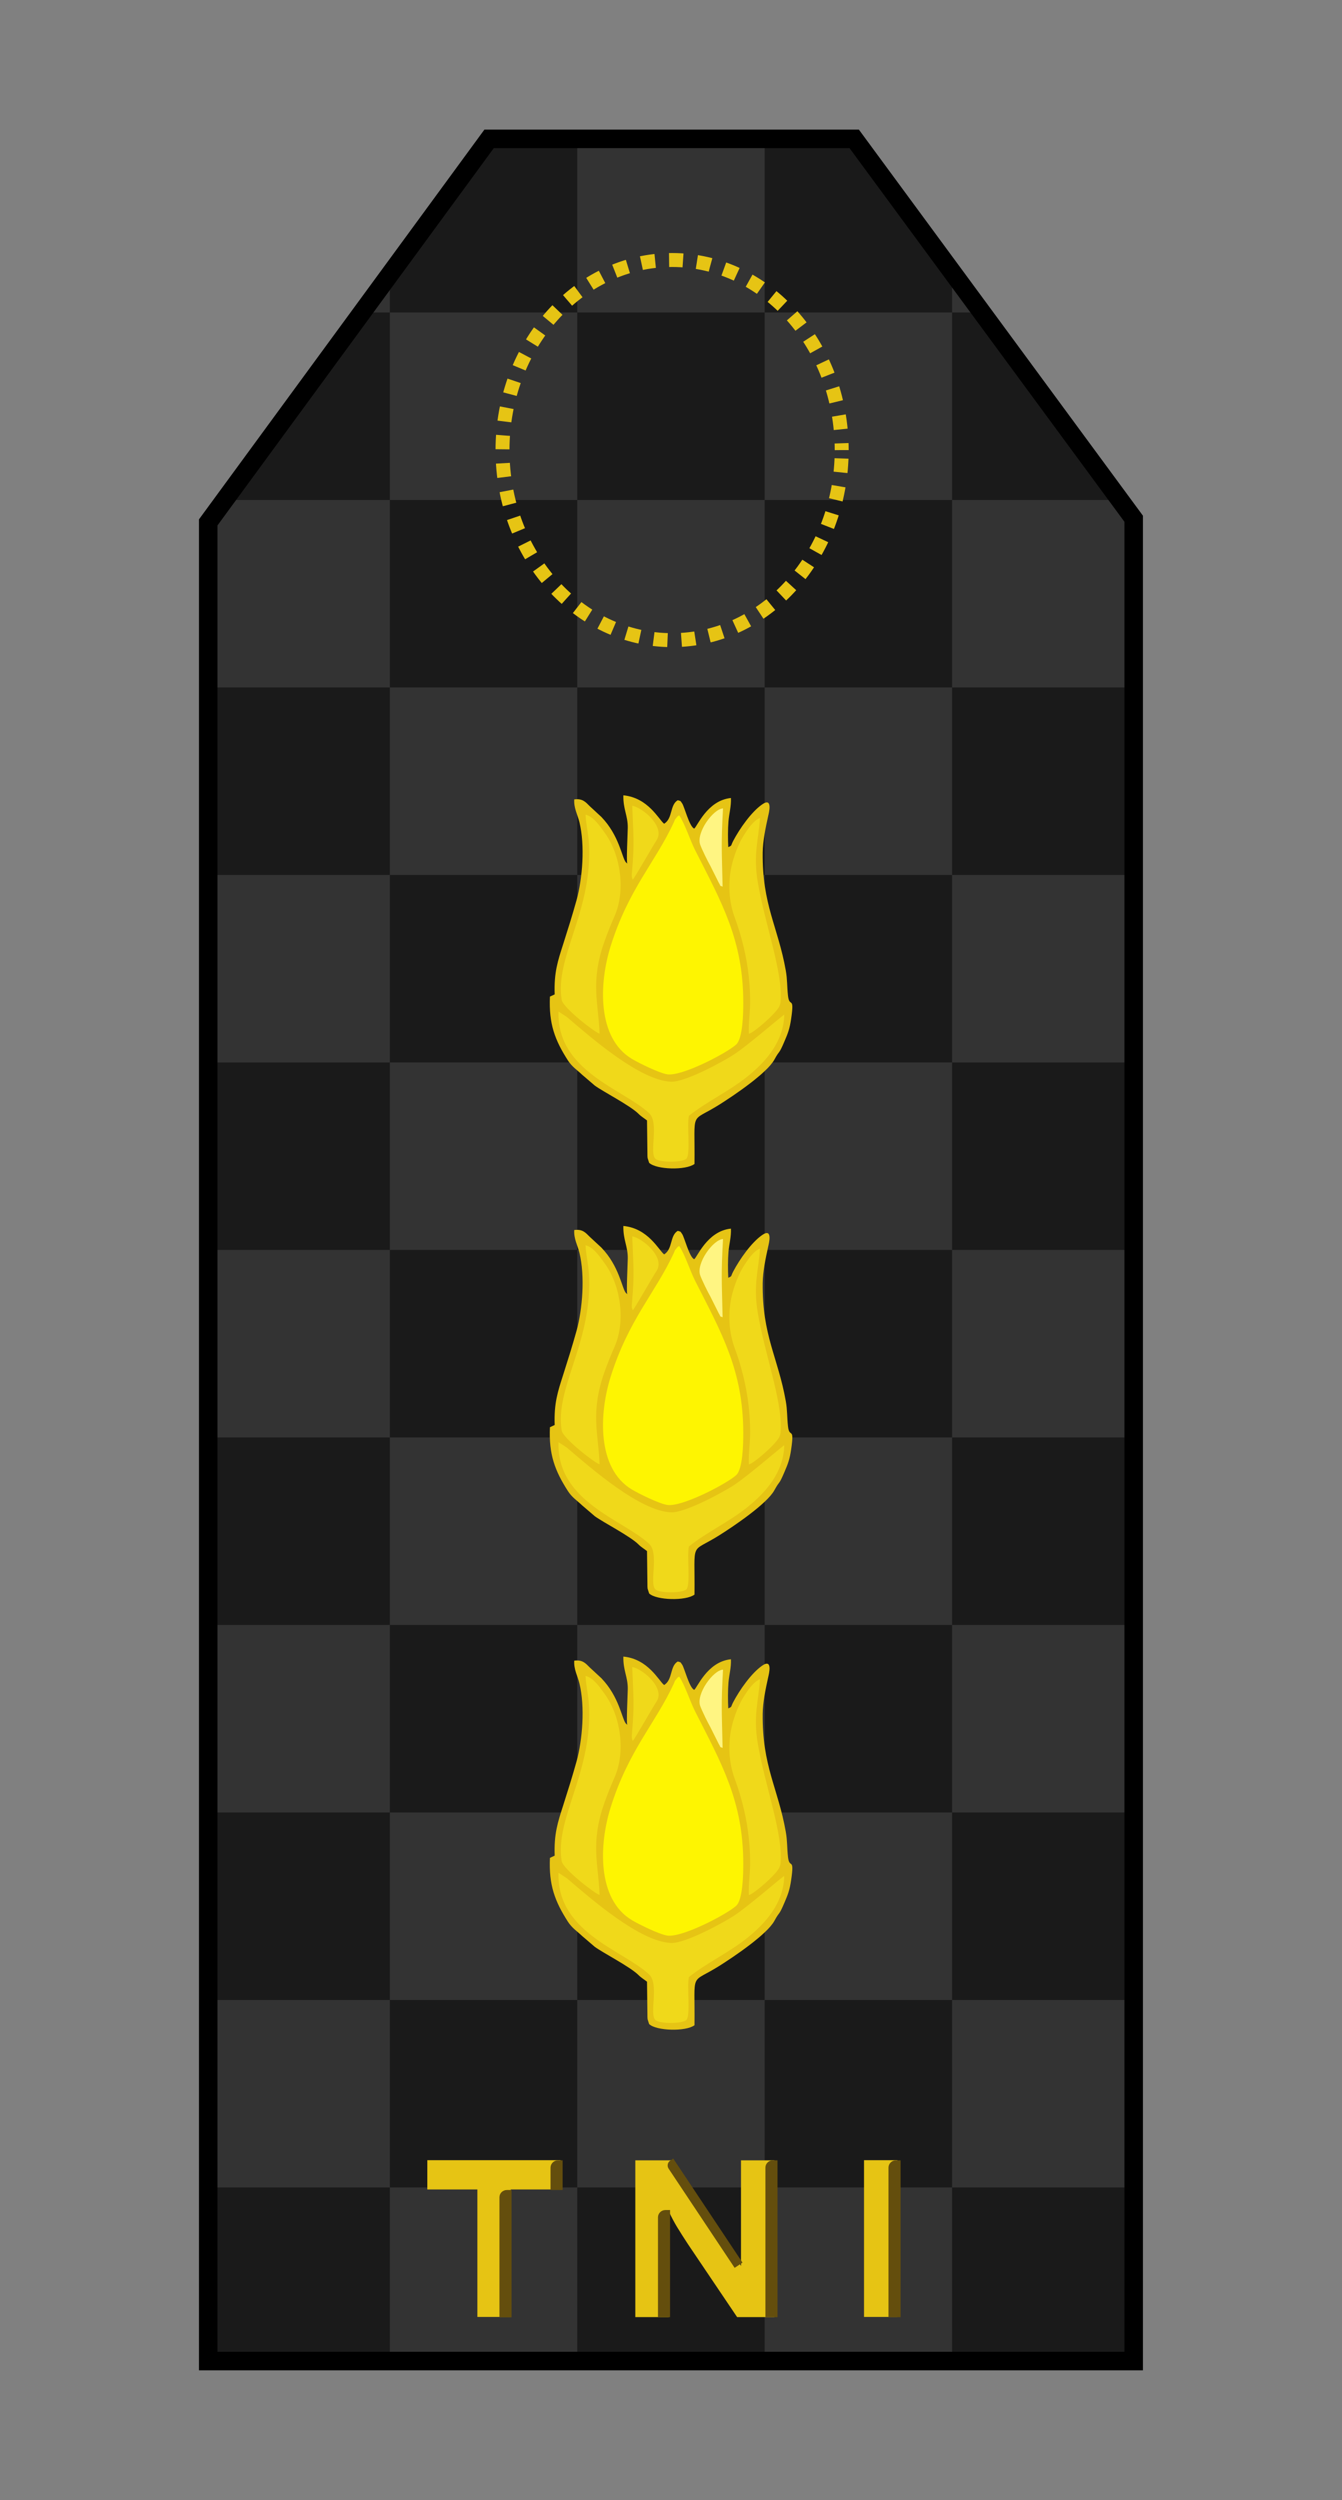 <?xml version="1.0" encoding="UTF-8" standalone="no"?>
<!-- Creator: CorelDRAW 2021.5 -->

<svg
   xml:space="preserve"
   width="805.557"
   height="1500"
   version="1.1"
   style="clip-rule:evenodd;fill-rule:evenodd;image-rendering:optimizeQuality;shape-rendering:geometricPrecision;text-rendering:geometricPrecision"
   viewBox="0 0 5302.476 9873.542"
   id="svg40"
   sodipodi:docname="Letnan Kolonel TNI AD (merah).svg"
   inkscape:export-filename="..\AD\Letnan Kolonel (merah).svg"
   inkscape:export-xdpi="96"
   inkscape:export-ydpi="96"
   xmlns:inkscape="http://www.inkscape.org/namespaces/inkscape"
   xmlns:sodipodi="http://sodipodi.sourceforge.net/DTD/sodipodi-0.dtd"
   xmlns="http://www.w3.org/2000/svg"
   xmlns:svg="http://www.w3.org/2000/svg"><rect x="0" y="0" width="5302.476" height="9873.542" fill="#808080" stroke="none"/><sodipodi:namedview
   id="namedview40"
   pagecolor="#ffffff"
   bordercolor="#000000"
   borderopacity="0.25"
   inkscape:showpageshadow="2"
   inkscape:pageopacity="0.0"
   inkscape:pagecheckerboard="0"
   inkscape:deskcolor="#d1d1d1"
   inkscape:document-units="mm"
   showguides="true"><sodipodi:guide
     position="5370.002,-5429.996"
     orientation="1,0"
     id="guide1"
     inkscape:locked="false" /><inkscape:page
     x="0"
     y="0"
     width="5302.476"
     height="9873.542"
     id="page1"
     margin="0"
     bleed="0" /></sodipodi:namedview>
 <defs
   id="defs1"><style
     type="text/css"
     id="style1">
   <![CDATA[
    .str1 {stroke:#E62129;stroke-width:21.06;stroke-miterlimit:22.926}
    .str0 {stroke:#E6C414;stroke-width:4.21;stroke-miterlimit:22.926}
    .str2 {stroke:#332C2B;stroke-width:1.05;stroke-miterlimit:22.926}
    .fil2 {fill:none}
    .fil5 {fill:black}
    .fil6 {fill:#644E0D}
    .fil8 {fill:#644E0D}
    .fil1 {fill:#E6C414}
    .fil0 {fill:#F0D91A}
    .fil3 {fill:#FFCC00}
    .fil4 {fill:white}
    .fil14 {fill:#5F4A0D;fill-rule:nonzero}
    .fil9 {fill:#A37E0F;fill-rule:nonzero}
    .fil7 {fill:#E6C414;fill-rule:nonzero}
    .fil13 {fill:#E9C917;fill-rule:nonzero}
    .fil11 {fill:#F0CD3C;fill-rule:nonzero}
    .fil10 {fill:#F0D91A;fill-rule:nonzero}
    .fil12 {fill:#F5BF0D;fill-rule:nonzero}
   ]]>
  </style><style
     type="text/css"
     id="style1-4">
   <![CDATA[
    .fil3 {fill:#FFF582}
    .fil0 {fill:#E6C414}
    .fil2 {fill:#F0D91A}
    .fil1 {fill:#FEF501}
   ]]>
  </style><clipPath
     id="id0-6-7">
    <path
   d="M 236.96,594.2 556.58,157.97 H 972.1 l 318.04,432.07 V 2685.6 H 236.96 Z"
   id="path1-5-8" />
   </clipPath></defs>
 <g
   id="g1-9-5"
   inkscape:label="Kolonel"
   style="clip-rule:evenodd;fill-rule:evenodd;image-rendering:optimizeQuality;shape-rendering:geometricPrecision;text-rendering:geometricPrecision"
   transform="translate(8808.423,2502.378)"
   inkscape:export-filename="Kolonel (erah).svg"
   inkscape:export-xdpi="96"
   inkscape:export-ydpi="96"><g
     id="g5-5"
     inkscape:label="Base"><polygon
       class="fil0"
       points="236.96,2685.61 236.96,594.2 556.58,157.97 972.1,157.97 1290.14,590.05 1290.14,2685.61 "
       id="polygon1-0-4"
       transform="matrix(3.472,0,0,3.472,-8808.406,-2502.388)"
       inkscape:export-filename="polygon1.svg"
       inkscape:export-xdpi="96"
       inkscape:export-ydpi="96"
       style="display:inline;fill:#333333" /><g
       clip-path="url(#id0-6-7)"
       id="g31-0-9"
       transform="matrix(3.472,0,0,3.472,-8808.406,-2502.388)"
       style="fill:#1a1a1a">
   <g
   id="_1765819288272-6-1"
   style="fill:#1a1a1a">
    <g
   id="g30-1-2"
   style="fill:#1a1a1a">
     <rect
   class="fil1 str0"
   x="230.37"
   y="2488.16"
   width="213.27"
   height="213.27"
   id="rect1-3-5"
   style="fill:#1a1a1a;stroke:#e6c414;stroke-width:4.21;stroke-miterlimit:22.926;stroke-opacity:0" />
     <rect
   class="fil1 str0"
   x="230.37"
   y="2061.61"
   width="213.27"
   height="213.27"
   id="rect2-8-0"
   style="fill:#1a1a1a;stroke:#e6c414;stroke-width:4.21;stroke-miterlimit:22.926;stroke-opacity:0" />
     <rect
   class="fil1 str0"
   x="230.37"
   y="1635.07"
   width="213.27"
   height="213.27"
   id="rect3-9-8"
   style="fill:#1a1a1a;stroke:#e6c414;stroke-width:4.21;stroke-miterlimit:22.926;stroke-opacity:0" />
     <rect
   class="fil1 str0"
   x="230.37"
   y="1208.52"
   width="213.27"
   height="213.27"
   id="rect4-3-3"
   style="fill:#1a1a1a;stroke:#e6c414;stroke-width:4.21;stroke-miterlimit:22.926;stroke-opacity:0" />
     <rect
   class="fil1 str0"
   x="230.37"
   y="781.97"
   width="213.27"
   height="213.27"
   id="rect5-4-9"
   style="fill:#1a1a1a;stroke:#e6c414;stroke-width:4.21;stroke-miterlimit:22.926;stroke-opacity:0" />
     <rect
   class="fil1 str0"
   x="230.37"
   y="355.42"
   width="213.27"
   height="213.27"
   id="rect6-4-3"
   style="fill:#1a1a1a;stroke:#e6c414;stroke-width:4.21;stroke-miterlimit:22.926;stroke-opacity:0" />
     <rect
   class="fil1 str0"
   x="443.64"
   y="2274.89"
   width="213.27"
   height="213.27"
   id="rect7-6-9"
   style="fill:#1a1a1a;stroke:#e6c414;stroke-width:4.21;stroke-miterlimit:22.926;stroke-opacity:0" />
     <rect
   class="fil1 str0"
   x="443.64"
   y="1848.34"
   width="213.27"
   height="213.27"
   id="rect8-0-6"
   style="fill:#1a1a1a;stroke:#e6c414;stroke-width:4.21;stroke-miterlimit:22.926;stroke-opacity:0" />
     <rect
   class="fil1 str0"
   x="443.64"
   y="1421.79"
   width="213.27"
   height="213.27"
   id="rect9-6-7"
   style="fill:#1a1a1a;stroke:#e6c414;stroke-width:4.21;stroke-miterlimit:22.926;stroke-opacity:0" />
     <rect
   class="fil1 str0"
   x="443.64"
   y="995.24"
   width="213.27"
   height="213.27"
   id="rect10-6-9"
   style="fill:#1a1a1a;stroke:#e6c414;stroke-width:4.21;stroke-miterlimit:22.926;stroke-opacity:0" />
     <rect
   class="fil1 str0"
   x="443.64"
   y="568.69"
   width="213.27"
   height="213.27"
   id="rect11-1-9"
   style="fill:#1a1a1a;stroke:#e6c414;stroke-width:4.21;stroke-miterlimit:22.926;stroke-opacity:0" />
     <rect
   class="fil1 str0"
   x="443.64"
   y="142.15"
   width="213.27"
   height="213.27"
   id="rect12-8-7"
   style="fill:#1a1a1a;stroke:#e6c414;stroke-width:4.21;stroke-miterlimit:22.926;stroke-opacity:0" />
     <rect
   class="fil1 str0"
   x="656.92"
   y="2488.16"
   width="213.27"
   height="213.27"
   id="rect13-4-6"
   style="fill:#1a1a1a;stroke:#e6c414;stroke-width:4.21;stroke-miterlimit:22.926;stroke-opacity:0" />
     <rect
   class="fil1 str0"
   x="656.92"
   y="2061.61"
   width="213.27"
   height="213.27"
   id="rect14-9-9"
   style="fill:#1a1a1a;stroke:#e6c414;stroke-width:4.21;stroke-miterlimit:22.926;stroke-opacity:0" />
     <rect
   class="fil1 str0"
   x="656.92"
   y="1635.07"
   width="213.27"
   height="213.27"
   id="rect15-6-3"
   style="fill:#1a1a1a;stroke:#e6c414;stroke-width:4.21;stroke-miterlimit:22.926;stroke-opacity:0" />
     <rect
   class="fil1 str0"
   x="656.92"
   y="1208.52"
   width="213.27"
   height="213.27"
   id="rect16-3-5"
   style="fill:#1a1a1a;stroke:#e6c414;stroke-width:4.21;stroke-miterlimit:22.926;stroke-opacity:0" />
     <rect
   class="fil1 str0"
   x="656.92"
   y="781.97"
   width="213.27"
   height="213.27"
   id="rect17-7-7"
   style="fill:#1a1a1a;stroke:#e6c414;stroke-width:4.21;stroke-miterlimit:22.926;stroke-opacity:0" />
     <rect
   class="fil1 str0"
   x="656.92"
   y="355.42"
   width="213.27"
   height="213.27"
   id="rect18-8-6"
   style="fill:#1a1a1a;stroke:#e6c414;stroke-width:4.21;stroke-miterlimit:22.926;stroke-opacity:0" />
     <rect
   class="fil1 str0"
   x="870.19"
   y="2274.89"
   width="213.27"
   height="213.27"
   id="rect19-8-6"
   style="fill:#1a1a1a;stroke:#e6c414;stroke-width:4.21;stroke-miterlimit:22.926;stroke-opacity:0" />
     <rect
   class="fil1 str0"
   x="870.19"
   y="1848.34"
   width="213.27"
   height="213.27"
   id="rect20-2-5"
   style="fill:#1a1a1a;stroke:#e6c414;stroke-width:4.21;stroke-miterlimit:22.926;stroke-opacity:0" />
     <rect
   class="fil1 str0"
   x="870.19"
   y="1421.79"
   width="213.27"
   height="213.27"
   id="rect21-9-8"
   style="fill:#1a1a1a;stroke:#e6c414;stroke-width:4.21;stroke-miterlimit:22.926;stroke-opacity:0" />
     <rect
   class="fil1 str0"
   x="870.19"
   y="995.24"
   width="213.27"
   height="213.27"
   id="rect22-1-2"
   style="fill:#1a1a1a;stroke:#e6c414;stroke-width:4.21;stroke-miterlimit:22.926;stroke-opacity:0" />
     <rect
   class="fil1 str0"
   x="870.19"
   y="568.69"
   width="213.27"
   height="213.27"
   id="rect23-3-5"
   style="fill:#1a1a1a;stroke:#e6c414;stroke-width:4.21;stroke-miterlimit:22.926;stroke-opacity:0" />
     <rect
   class="fil1 str0"
   x="870.19"
   y="142.15"
   width="213.27"
   height="213.27"
   id="rect24-5-4"
   style="fill:#1a1a1a;stroke:#e6c414;stroke-width:4.21;stroke-miterlimit:22.926;stroke-opacity:0" />
     <rect
   class="fil1 str0"
   x="1083.47"
   y="2488.16"
   width="213.27"
   height="213.27"
   id="rect25-9-4"
   style="fill:#1a1a1a;stroke:#e6c414;stroke-width:4.21;stroke-miterlimit:22.926;stroke-opacity:0" />
     <rect
   class="fil1 str0"
   x="1083.47"
   y="2061.61"
   width="213.27"
   height="213.27"
   id="rect26-8-1"
   style="fill:#1a1a1a;stroke:#e6c414;stroke-width:4.21;stroke-miterlimit:22.926;stroke-opacity:0" />
     <rect
   class="fil1 str0"
   x="1083.47"
   y="1635.07"
   width="213.27"
   height="213.27"
   id="rect27-4-6"
   style="fill:#1a1a1a;stroke:#e6c414;stroke-width:4.21;stroke-miterlimit:22.926;stroke-opacity:0" />
     <rect
   class="fil1 str0"
   x="1083.47"
   y="1208.52"
   width="213.27"
   height="213.27"
   id="rect28-0-1"
   style="fill:#1a1a1a;stroke:#e6c414;stroke-width:4.21;stroke-miterlimit:22.926;stroke-opacity:0" />
     <rect
   class="fil1 str0"
   x="1083.47"
   y="781.97"
   width="213.27"
   height="213.27"
   id="rect29-7-6"
   style="fill:#1a1a1a;stroke:#e6c414;stroke-width:4.21;stroke-miterlimit:22.926;stroke-opacity:0" />
     <rect
   class="fil1 str0"
   x="1083.47"
   y="355.42"
   width="213.27"
   height="213.27"
   id="rect30-6-3"
   style="fill:#1a1a1a;stroke:#e6c414;stroke-width:4.21;stroke-miterlimit:22.926;stroke-opacity:0" />
    </g>
   </g>
  </g><polygon
       class="fil2 str1"
       points="1290.14,590.05 1290.14,2685.61 236.96,2685.61 236.96,594.2 556.58,157.97 972.1,157.97 "
       id="polygon31-3-3"
       transform="matrix(3.472,0,0,3.472,-8808.406,-2502.388)"
       style="fill:#000000;fill-opacity:0;stroke:#000000;stroke-width:21.06;stroke-miterlimit:22.926;stroke-opacity:1" /></g><g
     id="g4-5"
     inkscape:label="TNI"><polygon
       class="fil7"
       points="637.92,2490.43 581.23,2490.43 581.23,2635.45 543.26,2635.45 543.26,2490.43 486.3,2490.43 486.3,2457.14 637.92,2457.14 "
       id="polygon32-6-5"
       transform="matrix(3.472,0,0,3.472,-8808.406,-2502.388)"
       style="fill:#e6c414;fill-rule:nonzero" /><path
       id="_1-1-3"
       class="fil7"
       d="m -5748.782,6029.365 v 619.133 h -147.153 l -194.584,-288.542 c -16.736,-25.486 -30.729,-47.604 -42.188,-66.389 -11.458,-18.785 -22.778,-39.965 -33.611,-63.542 v 418.473 h -131.84 v -619.133 h 145.243 l 211.945,317.223 c 2.535,3.819 8.299,12.569 17.188,26.285 8.924,13.681 17.049,26.597 24.514,38.681 7.326,12.118 13.542,23.889 18.646,35.347 v -417.536 z"
       style="fill:#e6c414;fill-rule:nonzero;stroke-width:3.472" /><polygon
       id="_2-5-2"
       class="fil7"
       points="983.26,2457.14 1021.24,2457.14 1021.24,2635.45 983.26,2635.45 "
       transform="matrix(3.472,0,0,3.472,-8808.406,-2502.388)"
       style="fill:#e6c414;fill-rule:nonzero" /><path
       class="fil8"
       d="m -6179.373,6225.696 h 18.507 v 423.216 h -47.778 v -394.536 c 0,-15.771 13.16,-28.68 29.271,-28.68 z"
       id="path32-4-8"
       style="fill:#644e0d;stroke-width:3.439" /><path
       class="fil8"
       d="m -5754.858,6029.365 h 18.507 v 619.547 h -47.778 v -590.867 c 0,-15.771 13.16,-28.68 29.271,-28.68 z"
       id="path33-2-2"
       style="fill:#644e0d;stroke-width:3.439" /><path
       class="fil8"
       d="m -5268.538,6029.365 h 18.507 v 619.547 h -47.778 v -590.867 c 0,-15.771 13.16,-28.68 29.271,-28.68 z"
       id="path34-0-5"
       style="fill:#644e0d;stroke-width:3.439" /><path
       class="fil8"
       d="m -6805.728,6146.518 h 18.507 v 502.948 h -47.778 v -474.362 c 0,-15.719 13.16,-28.587 29.271,-28.587 z"
       id="path35-9-3"
       style="fill:#644e0d;stroke-width:3.433" /><path
       class="fil8"
       d="m -6603.922,6029.365 h 18.507 v 117.153 h -47.778 v -87.917 c 0,-16.076 13.16,-29.236 29.271,-29.236 z"
       id="path36-73-6"
       style="fill:#644e0d;stroke-width:3.472" /><path
       class="fil8"
       d="m -6160.276,6030.545 12.049,-8.021 273.542,410.73 -31.076,20.695 -260.868,-391.702 c -6.979,-10.486 -4.097,-24.722 6.354,-31.701 z"
       id="path37-7-1"
       style="fill:#644e0d;stroke-width:3.472" /></g><g
     id="g6-2-8"
     transform="matrix(0.967,0,0,0.967,-8690.999,-1408.567)"
     inkscape:label="Star"><g
       style="clip-rule:evenodd;fill-rule:evenodd;image-rendering:optimizeQuality;shape-rendering:geometricPrecision;text-rendering:geometricPrecision"
       id="g3-6-6"
       transform="matrix(1.105,0,0,1.105,2124.961,3875.69)"><g
         id="Layer_x0020_1-5-0-2">
  <g
   id="_2528391285120-6-4">
   <path
   class="fil0"
   d="m 286.75,252.26 -5.72,-5.07 C 266.31,228.48 256.85,148.8 190.96,80.1 L 148.86,41.16 C 131.67,24.01 121.03,11.23 90.54,15.05 c -2.32,31.62 12.48,57.1 19.06,83.92 21.19,86.3 11.43,208.87 -10.62,288.54 -15.34,55.46 -32.9,110.78 -49.51,162.94 -19.83,62.26 -34.2,103.79 -31.34,185.29 l -17.56,8.25 c -4.58,100.44 18.51,161.28 66.67,236.12 15.02,23.34 34.1,35.18 52.98,53.13 l 45.96,39.34 c 31.04,22.94 131.64,74.05 162.55,105.18 9.33,9.4 21.98,16.79 30.87,23.99 l 1.47,119.14 c 0.03,5.54 -0.06,14.81 0.77,19.98 l 5.57,17.41 c 26.58,25.42 135.75,28.37 167.72,4.26 2.34,-206.14 -19.32,-149.1 92.99,-219.99 51.82,-32.71 174.98,-115.44 202.31,-165.56 21.62,-39.66 14.76,-14.63 37.85,-68.61 12.37,-28.91 18.73,-45.15 24.12,-81.45 13.34,-89.89 -6.2,-39.06 -11.47,-85.94 -3.96,-35.26 -2.12,-59.4 -8.24,-93.73 -28.98,-162.64 -87.58,-242.18 -85.42,-436.09 0.47,-41.97 11.25,-93.55 20.46,-135.24 1.89,-8.55 18.43,-70.6 -22.3,-42.35 -39.89,27.67 -83.15,89.18 -107.43,135.44 -9.42,17.94 -2.64,15.73 -17.92,22.53 -1.58,-28.08 -1.53,-67.7 0.73,-95.66 2.27,-28.09 10.42,-55.18 9.05,-86 -88.95,9.09 -125.74,108.7 -136.03,113.03 -18.02,-7.87 -36.22,-81.85 -44.22,-92.89 -7.81,-10.78 -3.48,-8 -16.3,-11.95 -30.19,18.04 -17.6,66.5 -50.43,87.08 C 402.89,89.53 364.25,8.97 272.12,-0.01 c -1.27,51.52 16.94,75.07 16.25,120.15 -0.39,24.98 -5.66,124.55 -1.63,132.11 z"
   id="path1-1-5-6"
   style="fill:#e6c414" />
   <path
   class="fil1"
   d="m 478.36,73.85 c -5.99,4.92 -2.97,0.11 -11.08,10.38 -8.24,10.43 -2.1,1.75 -8.56,15.71 -68.64,148.47 -167.44,246.1 -233.92,458.48 -41.77,133.48 -51.95,338.18 79.69,416.24 24.67,14.63 98.21,51.28 129.47,56.42 C 488,1039.96 654.03,952.93 689.02,921.3 714.32,898.43 715.5,803.82 715.5,766.05 715.5,534.18 635.19,395.53 537.38,202.6 519.36,167.06 498.14,101.32 478.35,73.85 Z"
   id="path2-7-2"
   style="fill:#fef501" />
   <path
   class="fil2"
   d="m 505.51,1342.66 c 15.43,-16.53 1.2,-124.71 8.92,-158.09 67.89,-53.96 147.47,-89.8 216.76,-145.48 66.83,-53.7 133.74,-128.42 135.89,-228.28 -6.43,1.82 -131.12,111.04 -186.47,147.4 -35.58,23.37 -179.02,102.46 -232.17,100.3 C 332.85,1053.83 154.11,896.82 62.58,818.84 L 32.26,799.17 c -6.87,221 240.55,286.8 335.11,375.75 37.91,35.66 -0.37,145.93 23.18,168.38 15.35,14.63 101.78,14.24 114.96,-0.65 z"
   id="path3-5-9"
   style="fill:#f0d91a" />
   <path
   class="fil2"
   d="m 184.1,880.67 c -3.53,-111.18 -35.34,-190.74 18.29,-341.03 11.26,-31.56 23.74,-62.79 37.17,-93.15 40.88,-92.41 24.22,-224.33 -36.4,-308.05 -18.44,-25.46 -41.3,-59.85 -70.94,-67 2.21,43.09 12.28,74.03 13.55,124.71 6.07,241.69 -127.16,405.11 -101.71,559.9 4.85,29.47 126.17,123.11 140.04,124.62 z"
   id="path4-4-1"
   style="fill:#f0d91a" />
   <path
   class="fil2"
   d="m 736.26,881.36 c 18.41,-3.61 102.97,-77.26 113.29,-102.88 4.52,-11.21 4.22,-17.34 4.61,-32.33 2.78,-106.47 -60.24,-278.46 -84.84,-423.94 -17.7,-104.65 2.98,-159.01 7.98,-238.37 -23.54,8.19 -46.44,42.83 -59.63,63.73 -16.45,26.08 -29.09,57.21 -38.64,88.26 -21.26,69.1 -20.07,147.91 4.47,214.61 36.36,98.84 56.99,200.99 57.48,310.52 0.18,39.18 -7.17,88 -4.72,120.39 z"
   id="path5-1-5"
   style="fill:#f0d91a" />
   <path
   class="fil2"
   d="m 306.9,311.67 c 5.62,-4.11 76.19,-128.15 87.24,-144.34 34.94,-51.17 -51.43,-122 -89.13,-128.9 3.94,116.86 8.72,130.94 -1.08,246.73 -0.42,4.9 -1.13,6.85 -0.77,12.33 0.08,1.19 0.24,2.68 0.4,3.78 0.15,1.07 0.63,2.66 0.82,3.6 0.19,0.92 0.97,2.72 1.17,3.45 0.19,0.72 0.71,2.34 1.35,3.36 z"
   id="path6-20-0"
   style="fill:#f0d91a" />
   <path
   class="fil3"
   d="m 639.05,337.53 c -3.17,-147.15 -5.64,-154.61 1.53,-289.15 -36.36,1.75 -100.53,90.2 -84.21,134.52 6.85,18.59 27.77,61.05 37.87,78.79 l 30.28,60.64 c 10.91,17.76 0.37,8.92 14.53,15.2 z"
   id="path7-0-3"
   style="fill:#fff582" />
  </g>
 </g></g><g
       style="clip-rule:evenodd;fill-rule:evenodd;image-rendering:optimizeQuality;shape-rendering:geometricPrecision;text-rendering:geometricPrecision"
       id="g3-1-1-6"
       transform="matrix(1.105,0,0,1.105,2124.961,5634.412)"><g
         id="Layer_x0020_1-5-5-4-4">
  <g
   id="_2528391285120-7-0-29">
   <path
   class="fil0"
   d="m 286.75,252.26 -5.72,-5.07 C 266.31,228.48 256.85,148.8 190.96,80.1 L 148.86,41.16 C 131.67,24.01 121.03,11.23 90.54,15.05 c -2.32,31.62 12.48,57.1 19.06,83.92 21.19,86.3 11.43,208.87 -10.62,288.54 -15.34,55.46 -32.9,110.78 -49.51,162.94 -19.83,62.26 -34.2,103.79 -31.34,185.29 l -17.56,8.25 c -4.58,100.44 18.51,161.28 66.67,236.12 15.02,23.34 34.1,35.18 52.98,53.13 l 45.96,39.34 c 31.04,22.94 131.64,74.05 162.55,105.18 9.33,9.4 21.98,16.79 30.87,23.99 l 1.47,119.14 c 0.03,5.54 -0.06,14.81 0.77,19.98 l 5.57,17.41 c 26.58,25.42 135.75,28.37 167.72,4.26 2.34,-206.14 -19.32,-149.1 92.99,-219.99 51.82,-32.71 174.98,-115.44 202.31,-165.56 21.62,-39.66 14.76,-14.63 37.85,-68.61 12.37,-28.91 18.73,-45.15 24.12,-81.45 13.34,-89.89 -6.2,-39.06 -11.47,-85.94 -3.96,-35.26 -2.12,-59.4 -8.24,-93.73 -28.98,-162.64 -87.58,-242.18 -85.42,-436.09 0.47,-41.97 11.25,-93.55 20.46,-135.24 1.89,-8.55 18.43,-70.6 -22.3,-42.35 -39.89,27.67 -83.15,89.18 -107.43,135.44 -9.42,17.94 -2.64,15.73 -17.92,22.53 -1.58,-28.08 -1.53,-67.7 0.73,-95.66 2.27,-28.09 10.42,-55.18 9.05,-86 -88.95,9.09 -125.74,108.7 -136.03,113.03 -18.02,-7.87 -36.22,-81.85 -44.22,-92.89 -7.81,-10.78 -3.48,-8 -16.3,-11.95 -30.19,18.04 -17.6,66.5 -50.43,87.08 C 402.89,89.53 364.25,8.97 272.12,-0.01 c -1.27,51.52 16.94,75.07 16.25,120.15 -0.39,24.98 -5.66,124.55 -1.63,132.11 z"
   id="path1-1-6-7-3"
   style="fill:#e6c414" />
   <path
   class="fil1"
   d="m 478.36,73.85 c -5.99,4.92 -2.97,0.11 -11.08,10.38 -8.24,10.43 -2.1,1.75 -8.56,15.71 -68.64,148.47 -167.44,246.1 -233.92,458.48 -41.77,133.48 -51.95,338.18 79.69,416.24 24.67,14.63 98.21,51.28 129.47,56.42 C 488,1039.96 654.03,952.93 689.02,921.3 714.32,898.43 715.5,803.82 715.5,766.05 715.5,534.18 635.19,395.53 537.38,202.6 519.36,167.06 498.14,101.32 478.35,73.85 Z"
   id="path2-1-1-4"
   style="fill:#fef501" />
   <path
   class="fil2"
   d="m 505.51,1342.66 c 15.43,-16.53 1.2,-124.71 8.92,-158.09 67.89,-53.96 147.47,-89.8 216.76,-145.48 66.83,-53.7 133.74,-128.42 135.89,-228.28 -6.43,1.82 -131.12,111.04 -186.47,147.4 -35.58,23.37 -179.02,102.46 -232.17,100.3 C 332.85,1053.83 154.11,896.82 62.58,818.84 L 32.26,799.17 c -6.87,221 240.55,286.8 335.11,375.75 37.91,35.66 -0.37,145.93 23.18,168.38 15.35,14.63 101.78,14.24 114.96,-0.65 z"
   id="path3-4-7-4"
   style="fill:#f0d91a" />
   <path
   class="fil2"
   d="m 184.1,880.67 c -3.53,-111.18 -35.34,-190.74 18.29,-341.03 11.26,-31.56 23.74,-62.79 37.17,-93.15 40.88,-92.41 24.22,-224.33 -36.4,-308.05 -18.44,-25.46 -41.3,-59.85 -70.94,-67 2.21,43.09 12.28,74.03 13.55,124.71 6.07,241.69 -127.16,405.11 -101.71,559.9 4.85,29.47 126.17,123.11 140.04,124.62 z"
   id="path4-2-7-0"
   style="fill:#f0d91a" />
   <path
   class="fil2"
   d="m 736.26,881.36 c 18.41,-3.61 102.97,-77.26 113.29,-102.88 4.52,-11.21 4.22,-17.34 4.61,-32.33 2.78,-106.47 -60.24,-278.46 -84.84,-423.94 -17.7,-104.65 2.98,-159.01 7.98,-238.37 -23.54,8.19 -46.44,42.83 -59.63,63.73 -16.45,26.08 -29.09,57.21 -38.64,88.26 -21.26,69.1 -20.07,147.91 4.47,214.61 36.36,98.84 56.99,200.99 57.48,310.52 0.18,39.18 -7.17,88 -4.72,120.39 z"
   id="path5-3-7-5"
   style="fill:#f0d91a" />
   <path
   class="fil2"
   d="m 306.9,311.67 c 5.62,-4.11 76.19,-128.15 87.24,-144.34 34.94,-51.17 -51.43,-122 -89.13,-128.9 3.94,116.86 8.72,130.94 -1.08,246.73 -0.42,4.9 -1.13,6.85 -0.77,12.33 0.08,1.19 0.24,2.68 0.4,3.78 0.15,1.07 0.63,2.66 0.82,3.6 0.19,0.92 0.97,2.72 1.17,3.45 0.19,0.72 0.71,2.34 1.35,3.36 z"
   id="path6-2-7-9"
   style="fill:#f0d91a" />
   <path
   class="fil3"
   d="m 639.05,337.53 c -3.17,-147.15 -5.64,-154.61 1.53,-289.15 -36.36,1.75 -100.53,90.2 -84.21,134.52 6.85,18.59 27.77,61.05 37.87,78.79 l 30.28,60.64 c 10.91,17.76 0.37,8.92 14.53,15.2 z"
   id="path7-2-3-6"
   style="fill:#fff582" />
  </g>
 </g></g><g
       style="clip-rule:evenodd;fill-rule:evenodd;image-rendering:optimizeQuality;shape-rendering:geometricPrecision;text-rendering:geometricPrecision"
       id="g3-1-1-8-3"
       transform="matrix(1.105,0,0,1.105,2124.962,2116.968)"><g
         id="Layer_x0020_1-5-5-4-1-4">
  <g
   id="_2528391285120-7-0-2-8">
   <path
   class="fil0"
   d="m 286.75,252.26 -5.72,-5.07 C 266.31,228.48 256.85,148.8 190.96,80.1 L 148.86,41.16 C 131.67,24.01 121.03,11.23 90.54,15.05 c -2.32,31.62 12.48,57.1 19.06,83.92 21.19,86.3 11.43,208.87 -10.62,288.54 -15.34,55.46 -32.9,110.78 -49.51,162.94 -19.83,62.26 -34.2,103.79 -31.34,185.29 l -17.56,8.25 c -4.58,100.44 18.51,161.28 66.67,236.12 15.02,23.34 34.1,35.18 52.98,53.13 l 45.96,39.34 c 31.04,22.94 131.64,74.05 162.55,105.18 9.33,9.4 21.98,16.79 30.87,23.99 l 1.47,119.14 c 0.03,5.54 -0.06,14.81 0.77,19.98 l 5.57,17.41 c 26.58,25.42 135.75,28.37 167.72,4.26 2.34,-206.14 -19.32,-149.1 92.99,-219.99 51.82,-32.71 174.98,-115.44 202.31,-165.56 21.62,-39.66 14.76,-14.63 37.85,-68.61 12.37,-28.91 18.73,-45.15 24.12,-81.45 13.34,-89.89 -6.2,-39.06 -11.47,-85.94 -3.96,-35.26 -2.12,-59.4 -8.24,-93.73 -28.98,-162.64 -87.58,-242.18 -85.42,-436.09 0.47,-41.97 11.25,-93.55 20.46,-135.24 1.89,-8.55 18.43,-70.6 -22.3,-42.35 -39.89,27.67 -83.15,89.18 -107.43,135.44 -9.42,17.94 -2.64,15.73 -17.92,22.53 -1.58,-28.08 -1.53,-67.7 0.73,-95.66 2.27,-28.09 10.42,-55.18 9.05,-86 -88.95,9.09 -125.74,108.7 -136.03,113.03 -18.02,-7.87 -36.22,-81.85 -44.22,-92.89 -7.81,-10.78 -3.48,-8 -16.3,-11.95 -30.19,18.04 -17.6,66.5 -50.43,87.08 C 402.89,89.53 364.25,8.97 272.12,-0.01 c -1.27,51.52 16.94,75.07 16.25,120.15 -0.39,24.98 -5.66,124.55 -1.63,132.11 z"
   id="path1-1-6-7-6-8"
   style="fill:#e6c414" />
   <path
   class="fil1"
   d="m 478.36,73.85 c -5.99,4.92 -2.97,0.11 -11.08,10.38 -8.24,10.43 -2.1,1.75 -8.56,15.71 -68.64,148.47 -167.44,246.1 -233.92,458.48 -41.77,133.48 -51.95,338.18 79.69,416.24 24.67,14.63 98.21,51.28 129.47,56.42 C 488,1039.96 654.03,952.93 689.02,921.3 714.32,898.43 715.5,803.82 715.5,766.05 715.5,534.18 635.19,395.53 537.38,202.6 519.36,167.06 498.14,101.32 478.35,73.85 Z"
   id="path2-1-1-6-7"
   style="fill:#fef501" />
   <path
   class="fil2"
   d="m 505.51,1342.66 c 15.43,-16.53 1.2,-124.71 8.92,-158.09 67.89,-53.96 147.47,-89.8 216.76,-145.48 66.83,-53.7 133.74,-128.42 135.89,-228.28 -6.43,1.82 -131.12,111.04 -186.47,147.4 -35.58,23.37 -179.02,102.46 -232.17,100.3 C 332.85,1053.83 154.11,896.82 62.58,818.84 L 32.26,799.17 c -6.87,221 240.55,286.8 335.11,375.75 37.91,35.66 -0.37,145.93 23.18,168.38 15.35,14.63 101.78,14.24 114.96,-0.65 z"
   id="path3-4-7-0-5"
   style="fill:#f0d91a" />
   <path
   class="fil2"
   d="m 184.1,880.67 c -3.53,-111.18 -35.34,-190.74 18.29,-341.03 11.26,-31.56 23.74,-62.79 37.17,-93.15 40.88,-92.41 24.22,-224.33 -36.4,-308.05 -18.44,-25.46 -41.3,-59.85 -70.94,-67 2.21,43.09 12.28,74.03 13.55,124.71 6.07,241.69 -127.16,405.11 -101.71,559.9 4.85,29.47 126.17,123.11 140.04,124.62 z"
   id="path4-2-7-3-8"
   style="fill:#f0d91a" />
   <path
   class="fil2"
   d="m 736.26,881.36 c 18.41,-3.61 102.97,-77.26 113.29,-102.88 4.52,-11.21 4.22,-17.34 4.61,-32.33 2.78,-106.47 -60.24,-278.46 -84.84,-423.94 -17.7,-104.65 2.98,-159.01 7.98,-238.37 -23.54,8.19 -46.44,42.83 -59.63,63.73 -16.45,26.08 -29.09,57.21 -38.64,88.26 -21.26,69.1 -20.07,147.91 4.47,214.61 36.36,98.84 56.99,200.99 57.48,310.52 0.18,39.18 -7.17,88 -4.72,120.39 z"
   id="path5-3-7-8-1"
   style="fill:#f0d91a" />
   <path
   class="fil2"
   d="m 306.9,311.67 c 5.62,-4.11 76.19,-128.15 87.24,-144.34 34.94,-51.17 -51.43,-122 -89.13,-128.9 3.94,116.86 8.72,130.94 -1.08,246.73 -0.42,4.9 -1.13,6.85 -0.77,12.33 0.08,1.19 0.24,2.68 0.4,3.78 0.15,1.07 0.63,2.66 0.82,3.6 0.19,0.92 0.97,2.72 1.17,3.45 0.19,0.72 0.71,2.34 1.35,3.36 z"
   id="path6-2-7-0-2"
   style="fill:#f0d91a" />
   <path
   class="fil3"
   d="m 639.05,337.53 c -3.17,-147.15 -5.64,-154.61 1.53,-289.15 -36.36,1.75 -100.53,90.2 -84.21,134.52 6.85,18.59 27.77,61.05 37.87,78.79 l 30.28,60.64 c 10.91,17.76 0.37,8.92 14.53,15.2 z"
   id="path7-2-3-1-5"
   style="fill:#fff582" />
  </g>
 </g></g></g><ellipse
     style="fill:none;fill-opacity:1;stroke:#e6c414;stroke-width:55.093;stroke-dasharray:55.093, 55.093;stroke-dashoffset:1399.37;stroke-opacity:1"
     id="path8-3-7"
     cx="-6152.844"
     cy="-724.898"
     rx="670.059"
     ry="750.638" /><rect
     class="fil2"
     x="-8808.423"
     y="-2502.388"
     width="5302.476"
     height="9873.561"
     id="rect40-5-2-9-5-4"
     style="clip-rule:evenodd;display:inline;fill:none;fill-rule:evenodd;stroke-width:3.472;image-rendering:optimizeQuality;shape-rendering:geometricPrecision;text-rendering:geometricPrecision"
     inkscape:label="Base" /></g>
</svg>
